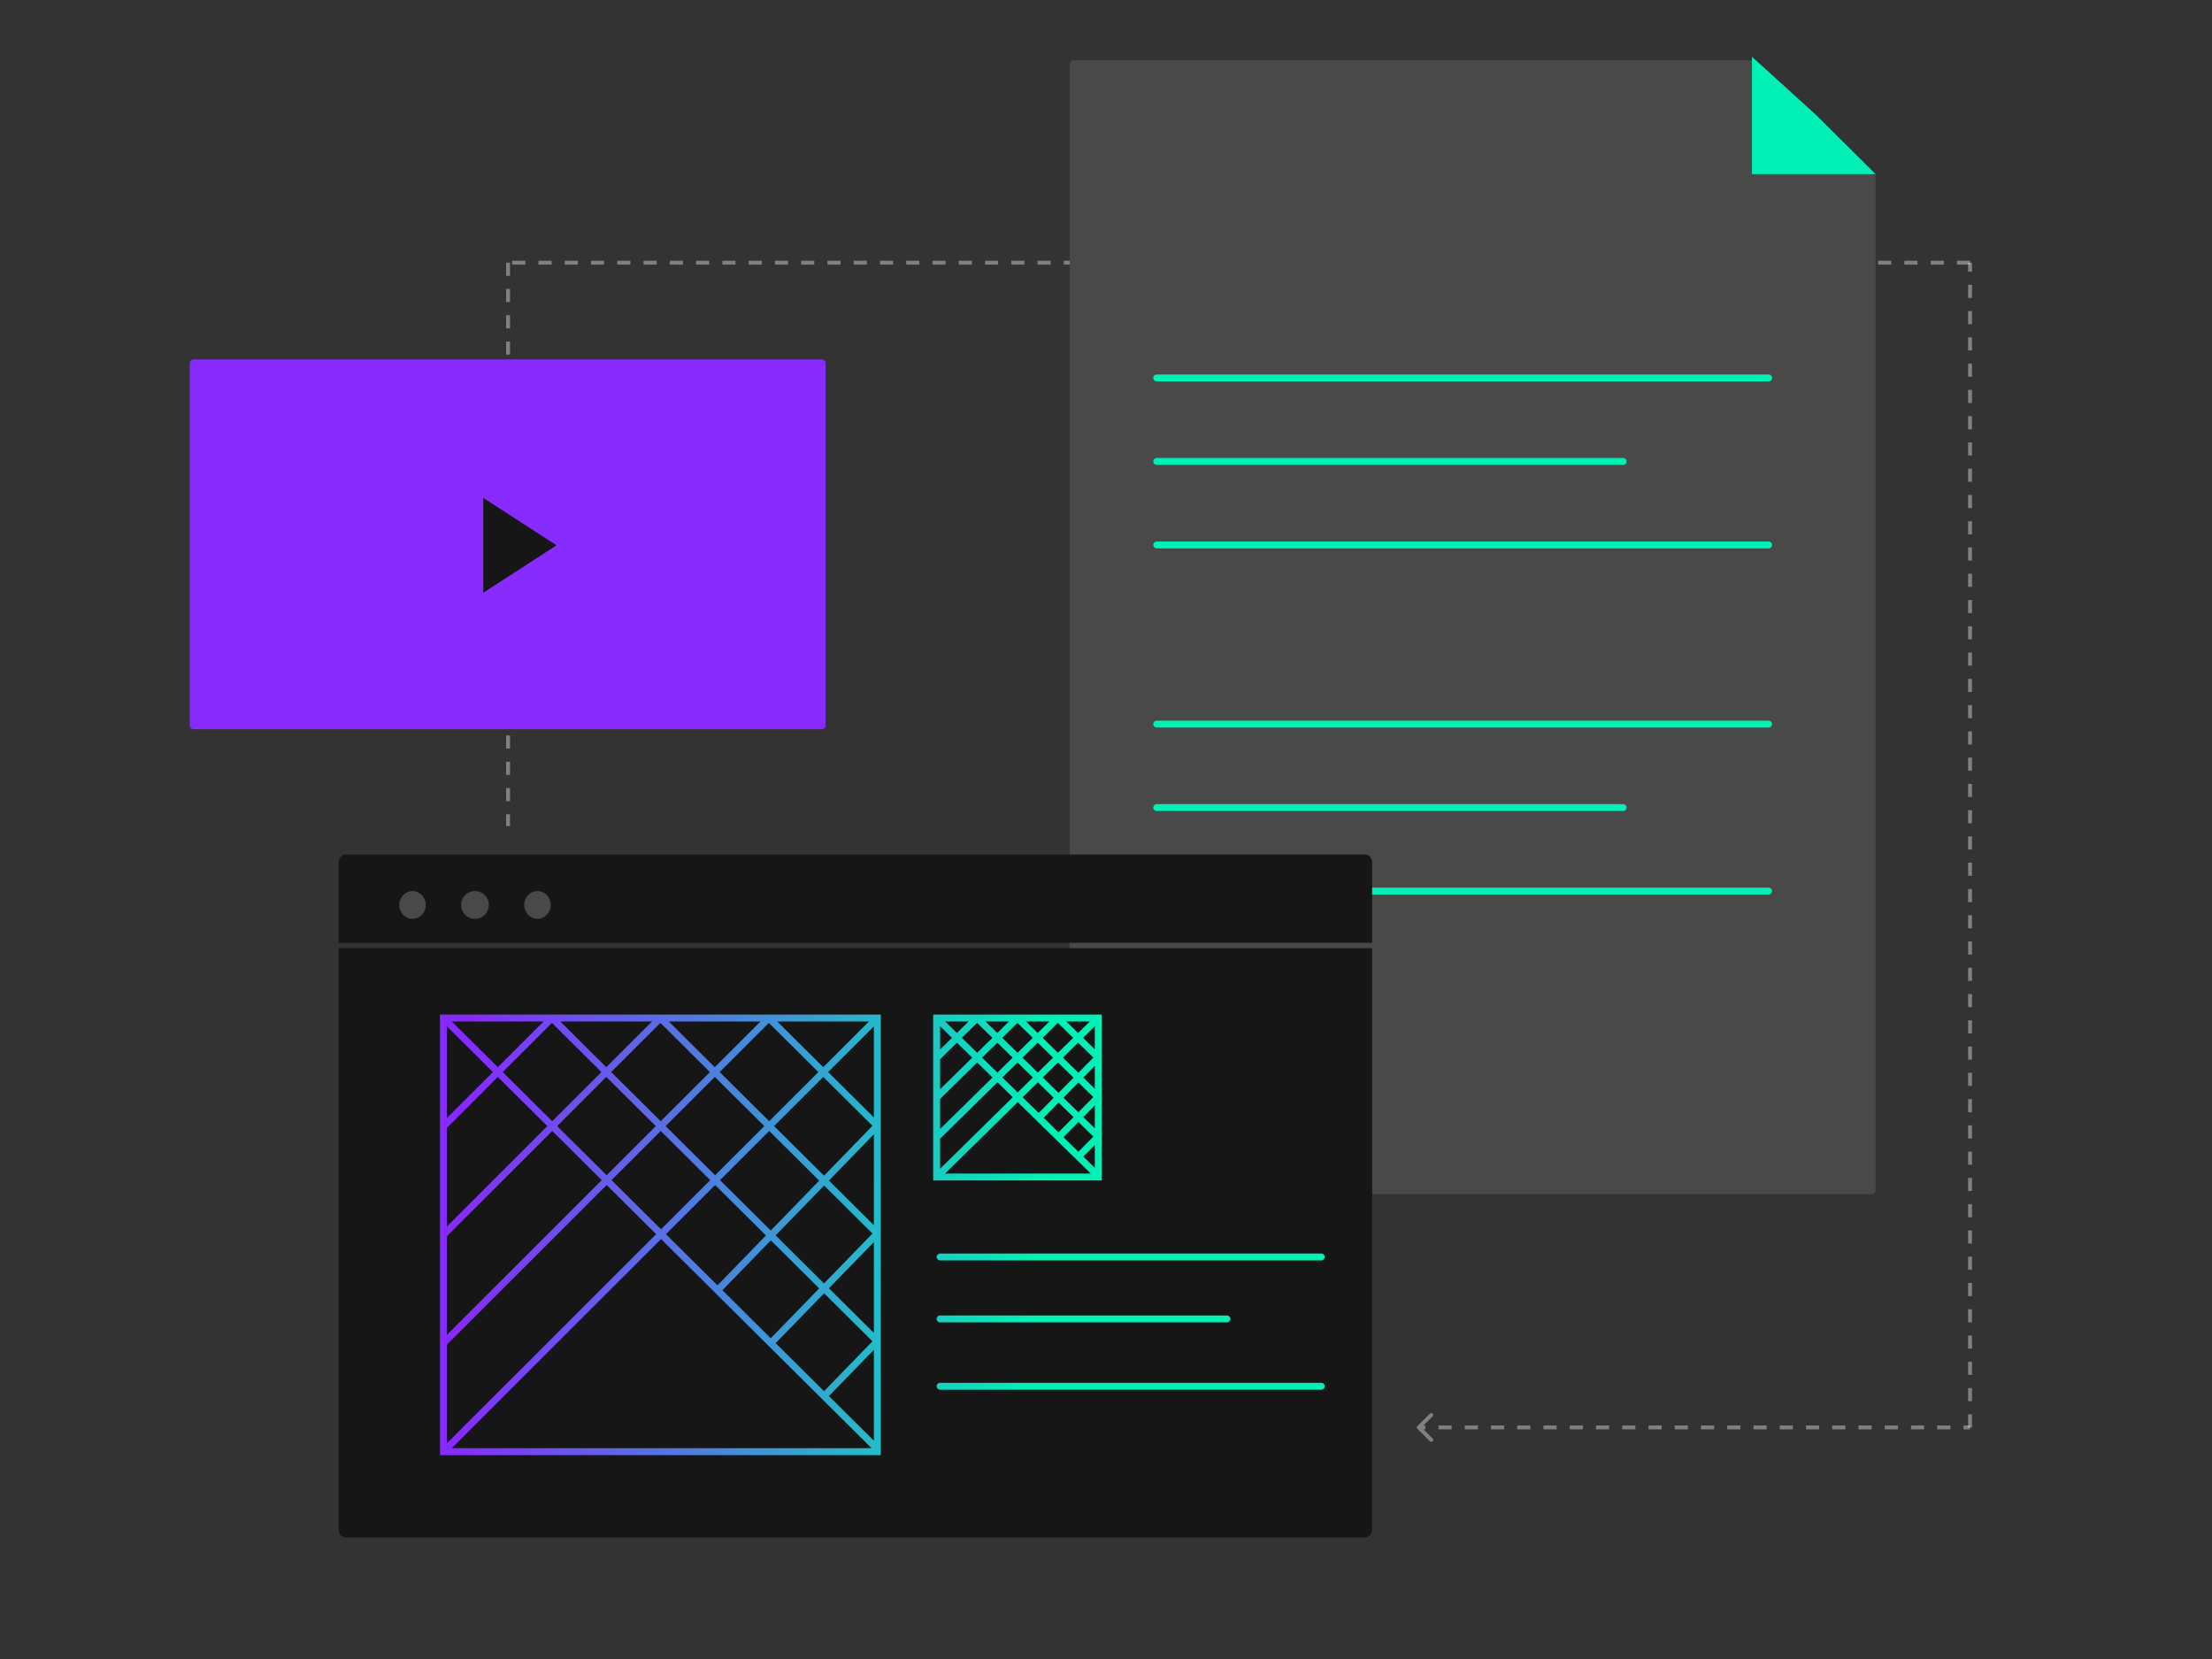 <?xml version="1.0" encoding="UTF-8"?>
<svg xmlns="http://www.w3.org/2000/svg" width="1280" height="960" viewBox="0 0 1280 960" fill="none">
  <rect x="0" y="0" width="1280" height="960" fill="#333333" stroke="none"/>
  <path opacity="0.4" d="M1140 152L294 152" stroke="#F2F4F8" stroke-width="2.264" stroke-dasharray="7.6 7.6"></path>
  <path fill-rule="evenodd" clip-rule="evenodd" d="M621.275 691C620.018 691 619 689.982 619 688.725L619 37.176C619 35.919 620.018 34.901 621.275 34.901L1016.06 34.901L1050.35 66.034L1085.32 100.755L1085.32 688.725C1085.32 689.982 1084.3 691 1083.04 691L621.275 691Z" fill="#494949"></path>
  <line x1="669.34" y1="419" x2="1023.42" y2="419" stroke="#00F0B5" stroke-width="4" stroke-linecap="round"></line>
  <line x1="669.34" y1="218.71" x2="1023.42" y2="218.71" stroke="#00F0B5" stroke-width="4" stroke-linecap="round"></line>
  <line x1="669.34" y1="467.312" x2="939.269" y2="467.312" stroke="#00F0B5" stroke-width="4" stroke-linecap="round"></line>
  <line x1="669.34" y1="267.021" x2="939.269" y2="267.021" stroke="#00F0B5" stroke-width="4" stroke-linecap="round"></line>
  <line x1="669.34" y1="515.623" x2="1023.42" y2="515.623" stroke="#00F0B5" stroke-width="4" stroke-linecap="round"></line>
  <line x1="669.34" y1="315.334" x2="1023.42" y2="315.334" stroke="#00F0B5" stroke-width="4" stroke-linecap="round"></line>
  <path d="M1013.78 100.756L1085.32 100.756L1050.95 66.604L1013.78 32.831L1013.78 100.756Z" fill="#00F0B5"></path>
  <path opacity="0.4" d="M820.2 825.2C819.757 825.642 819.757 826.358 820.2 826.8L827.404 834.005C827.846 834.447 828.563 834.447 829.005 834.005C829.447 833.563 829.447 832.846 829.005 832.404L822.601 826L829.005 819.596C829.447 819.154 829.447 818.437 829.005 817.995C828.563 817.553 827.846 817.553 827.404 817.995L820.2 825.2ZM821 827.132L824.798 827.132L824.798 824.868L821 824.868L821 827.132ZM832.393 827.132L839.988 827.132L839.988 824.868L832.393 824.868L832.393 827.132ZM847.583 827.132L855.179 827.132L855.179 824.868L847.583 824.868L847.583 827.132ZM862.774 827.132L870.369 827.132L870.369 824.868L862.774 824.868L862.774 827.132ZM877.964 827.132L885.56 827.132L885.56 824.868L877.964 824.868L877.964 827.132ZM893.155 827.132L900.75 827.132L900.75 824.868L893.155 824.868L893.155 827.132ZM908.345 827.132L915.94 827.132L915.94 824.868L908.345 824.868L908.345 827.132ZM923.536 827.132L931.131 827.132L931.131 824.868L923.536 824.868L923.536 827.132ZM938.726 827.132L946.321 827.132L946.321 824.868L938.726 824.868L938.726 827.132ZM953.917 827.132L961.512 827.132L961.512 824.868L953.917 824.868L953.917 827.132ZM969.107 827.132L976.702 827.132L976.702 824.868L969.107 824.868L969.107 827.132ZM984.298 827.132L991.893 827.132L991.893 824.868L984.298 824.868L984.298 827.132ZM999.488 827.132L1007.08 827.132L1007.08 824.868L999.488 824.868L999.488 827.132ZM1014.68 827.132L1022.27 827.132L1022.27 824.868L1014.68 824.868L1014.68 827.132ZM1029.87 827.132L1037.46 827.132L1037.46 824.868L1029.87 824.868L1029.87 827.132ZM1045.06 827.132L1052.65 827.132L1052.65 824.868L1045.06 824.868L1045.06 827.132ZM1060.25 827.132L1067.85 827.132L1067.85 824.868L1060.25 824.868L1060.25 827.132ZM1075.44 827.132L1083.04 827.132L1083.04 824.868L1075.44 824.868L1075.44 827.132ZM1090.63 827.132L1098.23 827.132L1098.23 824.868L1090.63 824.868L1090.63 827.132ZM1105.82 827.132L1113.42 827.132L1113.42 824.868L1105.82 824.868L1105.82 827.132ZM1121.01 827.132L1128.61 827.132L1128.61 824.868L1121.01 824.868L1121.01 827.132ZM1136.2 827.132L1140 827.132L1140 824.868L1136.2 824.868L1136.2 827.132Z" fill="#F2F4F8"></path>
  <path opacity="0.4" d="M1140 826L1140 152" stroke="#F2F4F8" stroke-width="2.264" stroke-dasharray="7.6 7.6"></path>
  <path opacity="0.4" d="M294 152L294 478" stroke="#F2F4F8" stroke-width="2.264" stroke-dasharray="7.6 7.6"></path>
  <path d="M109.811 210.264C109.811 209.014 110.824 208 112.075 208H475.471C476.721 208 477.735 209.014 477.735 210.264V419.698C477.735 420.949 476.721 421.962 475.471 421.962H112.075C110.824 421.962 109.811 420.949 109.811 419.698V210.264Z" fill="#872BFF"></path>
  <path d="M322.037 315.547L279.641 342.998L279.641 288.095L322.037 315.547Z" fill="#161616"></path>
  <path d="M196 548.679H794V885.298C794 887.709 792.046 889.663 789.635 889.663H200.365C197.954 889.663 196 887.709 196 885.298V548.679Z" fill="#161616"></path>
  <path fill-rule="evenodd" clip-rule="evenodd" d="M256.59 587.084H254.59V589.084V651.819V714.553V777.288V840.023V842.023H256.59H507.677H509.677V840.023V838.483V776.133V713.783V651.434V589.084V587.084H507.677H444.905H382.133H319.362H256.59ZM288.068 617.532L261.441 591.084H314.531L288.068 617.532ZM290.906 620.35L319.366 591.907L348.01 620.359L319.55 648.802L290.906 620.35ZM322.388 651.621L350.848 623.178L379.493 651.63L351.033 680.073L322.388 651.621ZM353.678 620.35L382.322 648.802L410.782 620.359L382.138 591.907L353.678 620.35ZM353.871 682.892L382.331 654.449L410.975 682.901L382.515 711.344L353.871 682.892ZM385.16 651.621L413.805 680.073L442.265 651.63L413.62 623.178L385.16 651.621ZM385.353 714.163L413.813 685.72L443.214 714.923L415.176 743.785L385.353 714.163ZM416.643 682.892L446.001 712.053L474.039 683.191L445.103 654.449L416.643 682.892ZM418.014 746.604L446.052 717.742L474.039 745.54L446.001 774.403L418.014 746.604ZM448.839 714.872L476.826 742.671L504.864 713.809L476.877 686.01L448.839 714.872ZM448.839 777.222L476.877 748.36L504.864 776.158L476.826 805.021L448.839 777.222ZM479.665 807.84L505.677 781.062V833.677L479.665 807.84ZM475.442 809.284L504.376 838.023H261.42L382.524 716.991L413.792 748.048L444.617 778.666L475.442 809.284ZM379.686 714.172L258.59 835.197V778.117L351.042 685.72L379.686 714.172ZM348.204 682.901L258.59 772.462V715.382L319.559 654.449L348.204 682.901ZM316.721 651.63L258.59 709.727V652.648L288.077 623.178L316.721 651.63ZM285.239 620.359L258.59 646.992V593.889L285.239 620.359ZM479.665 745.49L505.677 771.328V718.713L479.665 745.49ZM505.677 656.363V708.978L479.665 683.14L505.677 656.363ZM504.864 651.459L476.826 680.321L447.932 651.621L476.392 623.178L504.864 651.459ZM473.554 620.359L445.094 648.802L416.449 620.35L444.909 591.907L473.554 620.359ZM440.075 591.084L413.612 617.532L386.985 591.084H440.075ZM350.84 617.532L377.303 591.084H324.213L350.84 617.532ZM502.846 591.084H449.757L476.383 617.532L502.846 591.084ZM505.677 646.628L479.221 620.35L505.677 593.91V646.628ZM539.999 587.084H541.999H565.378H588.757H612.136H635.515H637.515V589.084V611.943V634.802V657.661V680.519V681.084V683.084H635.515H541.999H539.999V681.084V658.084V635.084V612.084V589.084V587.084ZM546.906 591.084L553.72 597.747L560.493 591.084H546.906ZM565.383 591.885L556.581 600.544L565.446 609.212L574.247 600.553L565.383 591.885ZM577.108 603.35L568.306 612.009L577.171 620.676L585.973 612.018L577.108 603.35ZM588.825 609.212L579.96 600.544L588.761 591.885L597.626 600.553L588.825 609.212ZM588.833 614.815L580.032 623.473L588.897 632.141L597.698 623.482L588.833 614.815ZM600.55 620.676L591.685 612.009L600.487 603.35L609.352 612.018L600.55 620.676ZM600.559 626.279L591.757 634.938L601.048 644.022L609.719 635.235L600.559 626.279ZM612.528 632.388L603.411 623.473L612.212 614.815L621.199 623.602L612.528 632.388ZM612.579 638.032L603.908 646.818L612.528 655.247L621.199 646.461L612.579 638.032ZM624.009 643.614L615.389 635.185L624.059 626.398L632.68 634.827L624.009 643.614ZM624.059 649.257L615.389 658.044L624.009 666.472L632.68 657.686L624.059 649.257ZM633.515 662.535L626.869 669.269L633.515 675.767V662.535ZM631.186 679.084L622.636 670.724L611.155 659.499L599.675 648.274L588.905 637.744L546.884 679.084H631.186ZM543.999 676.311L586.045 634.947L577.18 626.279L543.999 658.922V676.311ZM543.999 653.311L574.319 623.482L565.454 614.815L543.999 635.922V653.311ZM543.999 630.311L562.594 612.018L553.729 603.35L543.999 612.922V630.311ZM543.999 607.311L550.868 600.553L543.999 593.837V607.311ZM633.515 652.908L626.869 646.41L633.515 639.676V652.908ZM633.515 630.049V616.817L626.869 623.551L633.515 630.049ZM624.009 620.755L632.68 611.968L623.866 603.35L615.064 612.009L624.009 620.755ZM612.204 609.212L621.005 600.553L612.14 591.885L603.339 600.544L612.204 609.212ZM600.478 597.747L607.251 591.084H593.663L600.478 597.747ZM583.872 591.084L577.099 597.747L570.284 591.084H583.872ZM617.042 591.084H630.63L623.857 597.747L617.042 591.084ZM626.718 600.544L633.515 607.19V593.857L626.718 600.544ZM541.999 727.361C541.999 726.256 542.895 725.361 543.999 725.361H764.574C765.679 725.361 766.574 726.256 766.574 727.361C766.574 728.465 765.679 729.361 764.574 729.361H543.999C542.895 729.361 541.999 728.465 541.999 727.361ZM541.999 763.209C541.999 762.105 542.895 761.209 543.999 761.209H709.99C711.095 761.209 711.99 762.105 711.99 763.209C711.99 764.314 711.095 765.209 709.99 765.209H543.999C542.895 765.209 541.999 764.314 541.999 763.209ZM543.999 800.176C542.895 800.176 541.999 801.071 541.999 802.176C541.999 803.28 542.895 804.176 543.999 804.176H764.574C765.679 804.176 766.574 803.28 766.574 802.176C766.574 801.071 765.679 800.176 764.574 800.176H543.999Z" fill="url(#paint0_linear_1990_43464)"></path>
  <path d="M196 498.818C196 496.407 197.954 494.453 200.365 494.453H789.635C792.046 494.453 794 496.407 794 498.818V545.564H196V498.818Z" fill="#161616"></path>
  <ellipse cx="238.714" cy="523.661" rx="7.667" ry="8.032" fill="#494949"></ellipse>
  <ellipse cx="274.858" cy="523.661" rx="8.032" ry="8.032" fill="#494949"></ellipse>
  <ellipse cx="311.001" cy="523.661" rx="7.667" ry="8.032" fill="#494949"></ellipse>
  <defs>
    <linearGradient id="paint0_linear_1990_43464" x1="138.125" y1="862.67" x2="590.816" y2="882.56" gradientUnits="userSpaceOnUse">
      <stop offset="0.265" stop-color="#872AFF"></stop>
      <stop offset="1" stop-color="#00F0B5"></stop>
    </linearGradient>
  </defs>
</svg>
